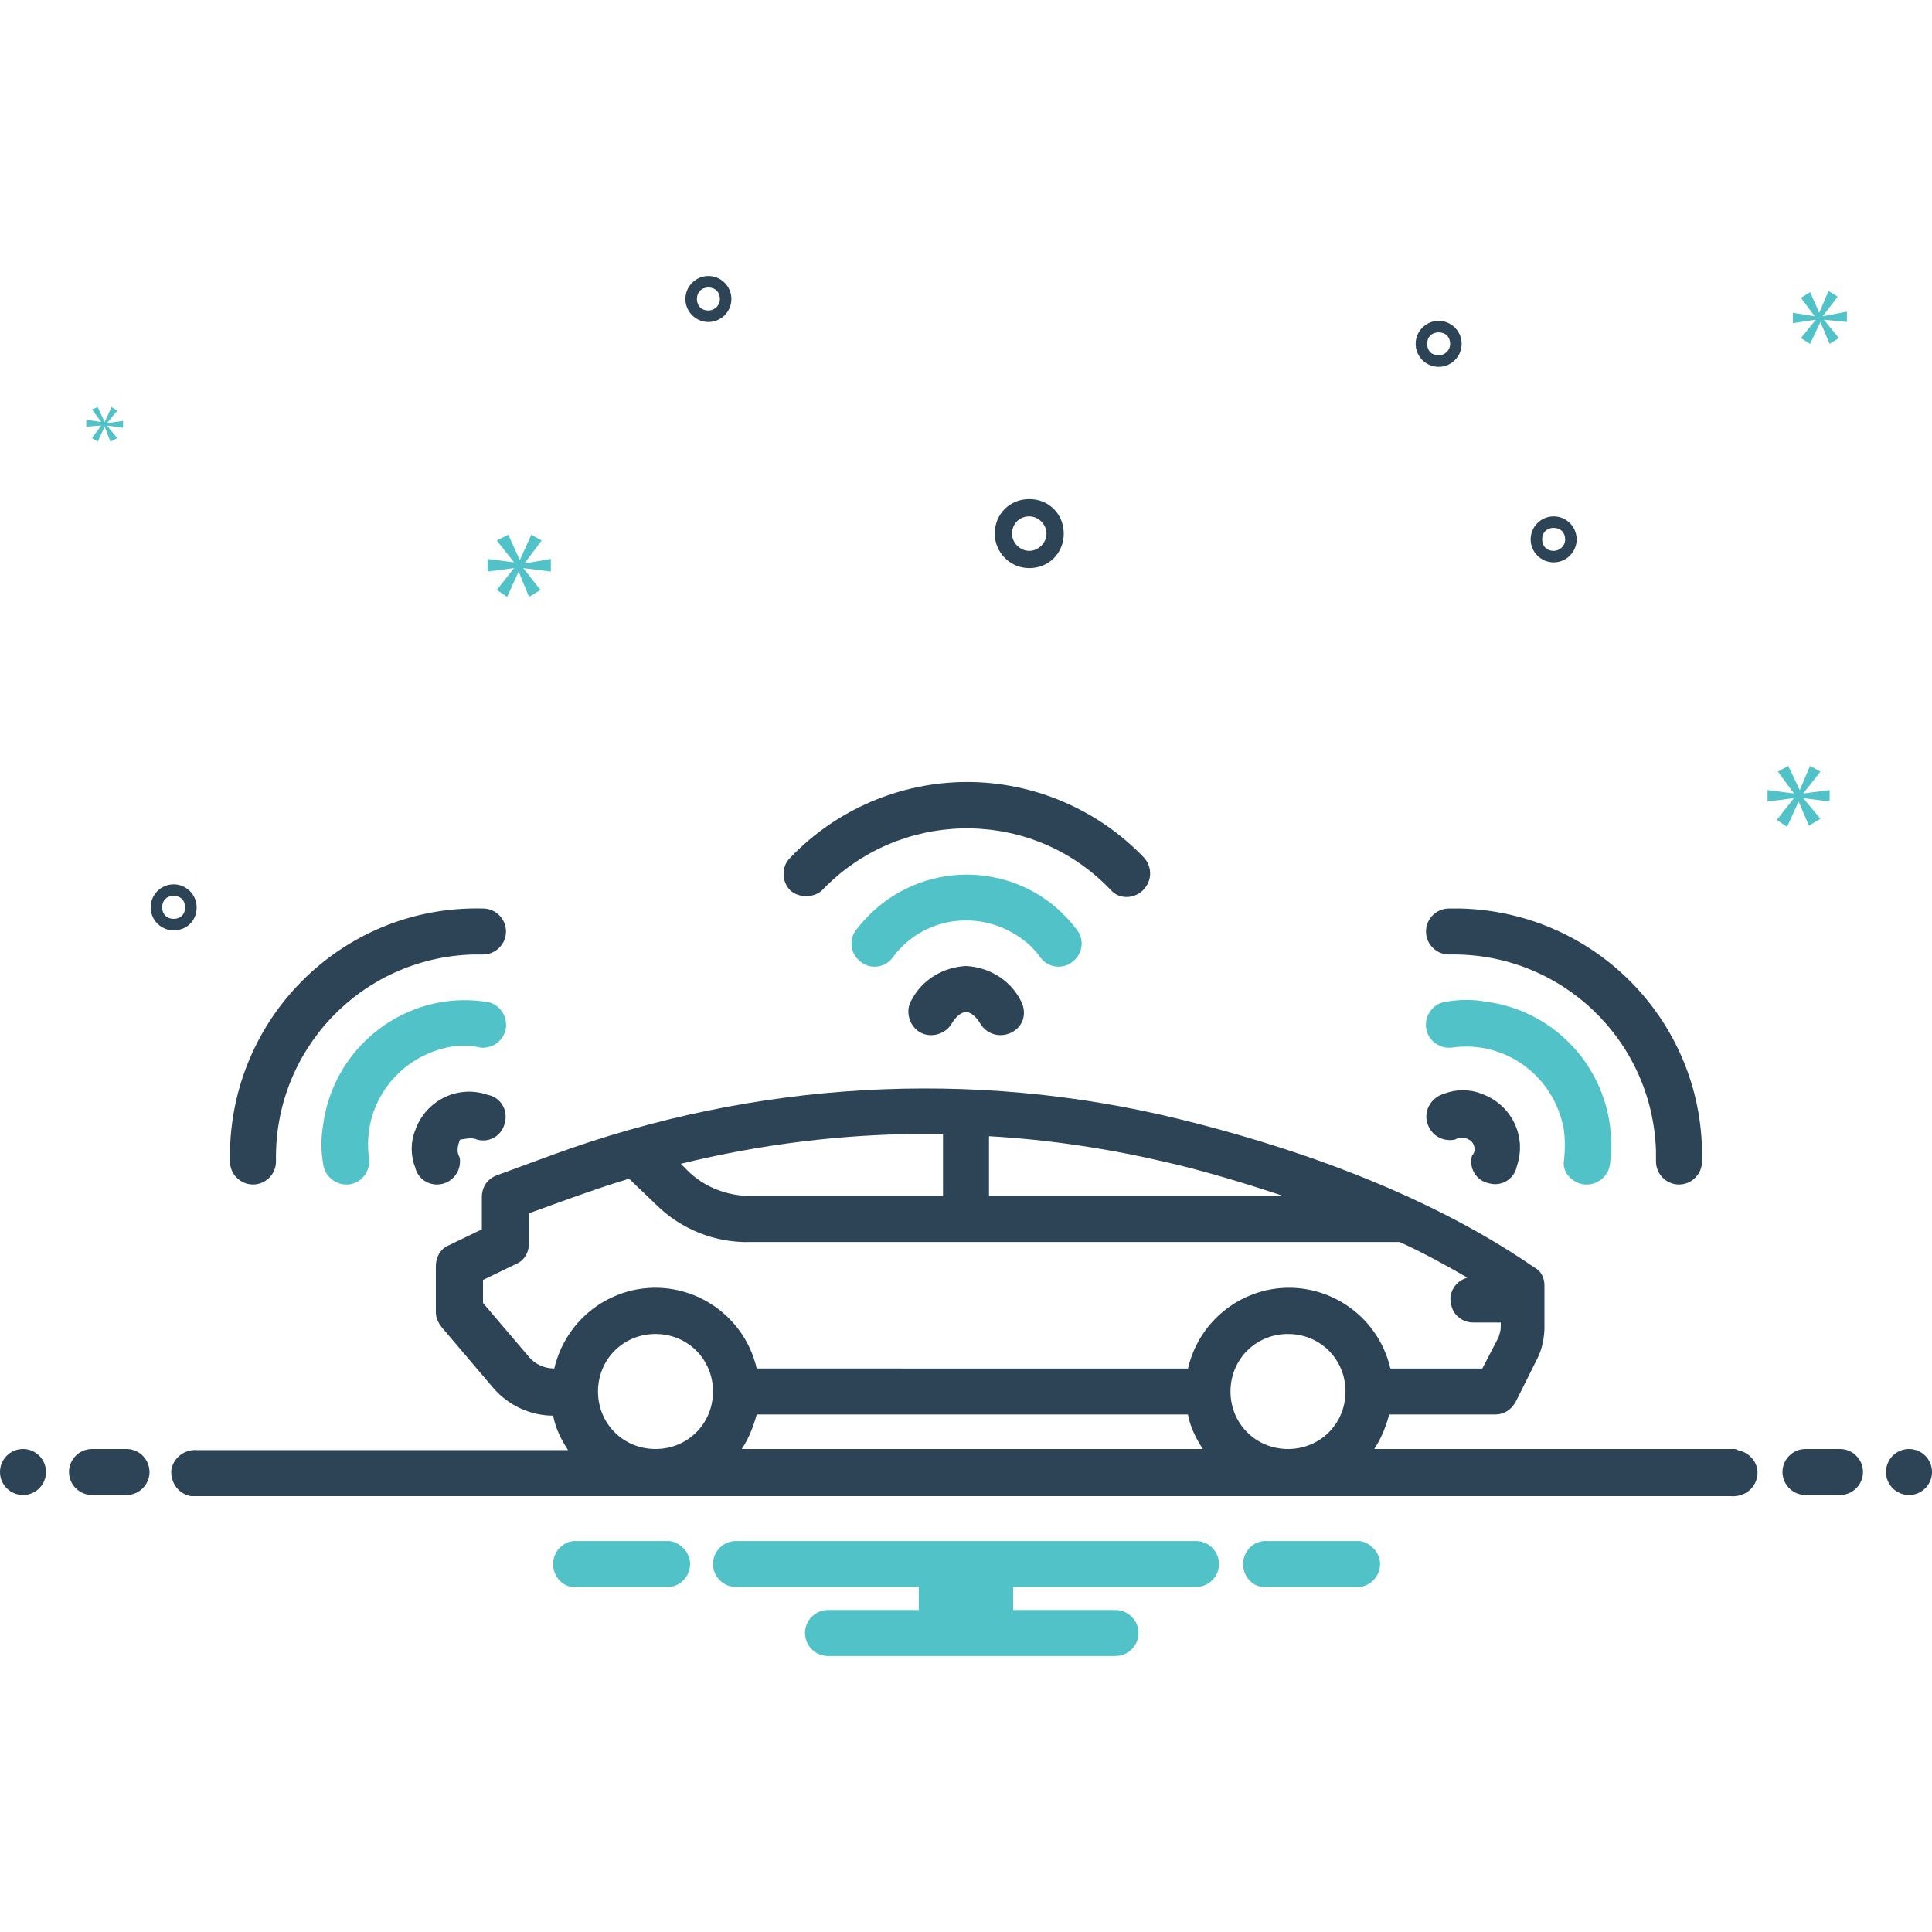 <?xml version="1.0" encoding="UTF-8"?> <svg xmlns="http://www.w3.org/2000/svg" xmlns:xlink="http://www.w3.org/1999/xlink" version="1.1" id="Layer_1" x="0px" y="0px" viewBox="0 0 168 168" style="enable-background:new 0 0 168 168;" xml:space="preserve"> <style type="text/css"> .st0{fill:#2D4356;} .st1{fill:#51C3C8;} </style> <path class="st0" d="M146,103L146,103c1.1,0,2-0.9,2-2c0.3-11.9-9.1-21.7-21-22c-0.3,0-0.7,0-1,0c-1.1,0-2,0.9-2,2c0,0,0,0,0,0 c0,1.1,0.9,2,2,2c0,0,0,0,0,0c9.7-0.2,17.7,7.4,18,17.1c0,0.3,0,0.6,0,0.9C144,102.1,144.9,103,146,103C146,103,146,103,146,103 L146,103z"></path> <path class="st1" d="M137.8,103c0.1,0,0.1,0,0.2,0c1,0,1.9-0.8,2-1.8c0.9-6.9-3.9-13.2-10.8-14.1c-1.1-0.2-2.3-0.2-3.4,0 c-1.1,0.1-1.9,1.1-1.8,2.2s1.1,1.9,2.2,1.8l0,0c4.7-0.7,9,2.5,9.8,7.2c0.1,0.9,0.1,1.7,0,2.6C135.8,101.9,136.7,102.9,137.8,103z"></path> <path class="st0" d="M124.1,97.6c0.3,1.1,1.3,1.7,2.4,1.5c0.5-0.3,1.1-0.2,1.5,0.2c0.3,0.4,0.3,0.9,0,1.2c-0.3,1.1,0.4,2.2,1.5,2.4 c1.1,0.3,2.2-0.4,2.4-1.5c0.9-2.6-0.5-5.4-3.1-6.3c-1-0.4-2.2-0.4-3.2,0C124.5,95.4,123.8,96.5,124.1,97.6z"></path> <path class="st0" d="M42,79c-11.9-0.3-21.7,9.1-22,21c0,0.3,0,0.7,0,1c0,1.1,0.9,2,2,2h0c1.1,0,2-0.9,2-2c0,0,0,0,0,0 c-0.2-9.7,7.4-17.7,17.1-18c0.3,0,0.6,0,0.9,0h0c1.1,0,2-0.9,2-2C44,79.9,43.1,79,42,79z"></path> <path class="st1" d="M41.8,91.1c1.1,0.1,2.1-0.7,2.2-1.8s-0.7-2.1-1.8-2.2C35.3,86.1,29,91,28.1,97.8c-0.2,1.1-0.2,2.3,0,3.4 c0.1,1,1,1.8,2,1.8c0.1,0,0.1,0,0.2,0c1.1-0.1,1.9-1.1,1.8-2.2c-0.7-4.7,2.5-9,7.2-9.8C40.1,90.9,41,90.9,41.8,91.1L41.8,91.1z"></path> <path class="st0" d="M41.5,99.1c1.1,0.3,2.2-0.4,2.4-1.5c0.3-1.1-0.4-2.2-1.5-2.4c-2.6-0.9-5.4,0.5-6.3,3.1c-0.4,1-0.4,2.2,0,3.2 c0.2,0.9,1,1.5,1.9,1.5c1.1,0,2-0.9,2-2c0-0.2,0-0.3-0.1-0.5c-0.2-0.4-0.1-0.9,0.1-1.4C40.6,99,41.1,98.9,41.5,99.1z"></path> <path class="st0" d="M99.4,77.4c0.8-0.8,0.8-2,0.1-2.8c-4-4.2-9.6-6.6-15.4-6.6h0c-5.8,0-11.4,2.4-15.4,6.6c-0.8,0.8-0.7,2.1,0,2.8 s2.1,0.7,2.8,0c0,0,0,0,0,0c6.6-6.9,17.6-7.2,24.5-0.6c0.2,0.2,0.4,0.4,0.6,0.6C97.3,78.2,98.6,78.2,99.4,77.4 C99.4,77.4,99.4,77.4,99.4,77.4z"></path> <path class="st1" d="M90.5,83.3c0.7,0.9,2,1,2.8,0.3c0.9-0.7,1-2,0.3-2.8c0,0,0,0,0,0c-4-5.3-11.5-6.3-16.8-2.3 c-0.9,0.7-1.6,1.4-2.3,2.3c-0.7,0.8-0.6,2.1,0.3,2.8c0.8,0.7,2.1,0.6,2.8-0.3c0,0,0,0,0,0c2.6-3.6,7.6-4.3,11.2-1.7 C89.4,82,90,82.6,90.5,83.3z"></path> <g> <path class="st0" d="M84,84c-2,0.1-3.8,1.2-4.7,2.9c-0.6,0.9-0.3,2.2,0.6,2.8s2.2,0.3,2.8-0.6c0.4-0.7,0.9-1.1,1.3-1.1 s0.9,0.4,1.3,1.1c0.6,0.9,1.8,1.2,2.8,0.6s1.2-1.8,0.6-2.8l0,0C87.8,85.2,86,84.1,84,84z"></path> <path class="st0" d="M89.5,49.4c1.7,0,3-1.3,3-3s-1.3-3-3-3s-3,1.3-3,3C86.5,48,87.8,49.4,89.5,49.4z M89.5,44.9 c0.8,0,1.5,0.7,1.5,1.5s-0.7,1.5-1.5,1.5S88,47.2,88,46.4C88,45.6,88.6,44.9,89.5,44.9z"></path> <path class="st0" d="M125.1,27.9c-1.1,0-2,0.9-2,2s0.9,2,2,2s2-0.9,2-2C127.1,28.8,126.2,27.9,125.1,27.9z M125.1,30.9 c-0.6,0-1-0.4-1-1s0.4-1,1-1s1,0.4,1,1C126.1,30.5,125.6,30.9,125.1,30.9z"></path> <path class="st0" d="M61.6,24c-1.1,0-2,0.9-2,2s0.9,2,2,2s2-0.9,2-2C63.6,24.9,62.7,24,61.6,24z M61.6,27c-0.6,0-1-0.4-1-1 s0.4-1,1-1s1,0.4,1,1C62.6,26.6,62.1,27,61.6,27z"></path> <path class="st0" d="M135.1,44.9c-1.1,0-2,0.9-2,2s0.9,2,2,2s2-0.9,2-2C137.1,45.8,136.2,44.9,135.1,44.9z M135.1,47.9 c-0.6,0-1-0.4-1-1s0.4-1,1-1s1,0.4,1,1C136.1,47.5,135.6,47.9,135.1,47.9z"></path> <path class="st0" d="M17.1,78.9c0-1.1-0.9-2-2-2s-2,0.9-2,2s0.9,2,2,2C16.2,80.9,17.1,80.1,17.1,78.9z M14.1,78.9c0-0.6,0.4-1,1-1 s1,0.4,1,1s-0.4,1-1,1C14.5,79.9,14.1,79.5,14.1,78.9z"></path> </g> <path class="st1" d="M45.6,49l1.5-2l-0.9-0.5l-1,2.2h0l-1-2.2l-1,0.5l1.5,1.9v0l-2.3-0.3v1.1l2.3-0.3v0l-1.5,1.9l0.9,0.6l1-2.2h0 l0.9,2.2l1-0.6l-1.5-1.9v0l2.4,0.3v-1.1L45.6,49L45.6,49z"></path> <path class="st1" d="M8.8,37L8,38.1l0.5,0.3l0.6-1.3h0l0.5,1.3l0.6-0.3L9.3,37v0l1.4,0.2v-0.6l-1.4,0.2v0l0.9-1.1l-0.5-0.3l-0.6,1.3 h0l-0.6-1.3L8,35.6l0.8,1.1v0l-1.3-0.2v0.6L8.8,37L8.8,37z"></path> <path class="st1" d="M159.1,69.7v-1l-2.3,0.3v0l1.5-1.9l-0.9-0.5l-0.9,2.1h0l-1-2.1l-0.9,0.5l1.4,1.9v0l-2.3-0.3v1l2.3-0.3v0 l-1.5,1.9l0.9,0.6l1-2.2h0l0.9,2.1l1-0.6l-1.5-1.8v0L159.1,69.7z"></path> <path class="st1" d="M158.5,27.5l1.3-1.7l-0.8-0.5l-0.8,1.9h0l-0.8-1.8l-0.8,0.5l1.2,1.6v0l-1.9-0.3v0.9l2-0.3v0l-1.3,1.6l0.8,0.5 l0.9-1.9h0l0.8,1.9l0.8-0.5l-1.3-1.6v0l2,0.2v-0.9L158.5,27.5L158.5,27.5z"></path> <circle class="st0" cx="2" cy="128" r="2"></circle> <path class="st0" d="M11,126H8c-1.1,0-2,0.9-2,2s0.9,2,2,2h3c1.1,0,2-0.9,2-2S12.1,126,11,126z"></path> <path class="st0" d="M160,126h-3c-1.1,0-2,0.9-2,2s0.9,2,2,2h3c1.1,0,2-0.9,2-2S161.1,126,160,126z"></path> <circle class="st0" cx="166" cy="128" r="2"></circle> <path class="st1" d="M118.2,134h-8.3c-1.1,0.1-1.9,1.1-1.8,2.2c0.1,1,0.9,1.8,1.8,1.8h8.3c1.1-0.1,1.9-1.1,1.8-2.2 C119.9,134.9,119.1,134.1,118.2,134z"></path> <path class="st1" d="M58.2,134h-8.3c-1.1,0.1-1.9,1.1-1.8,2.2c0.1,1,0.9,1.8,1.8,1.8h8.3c1.1-0.1,1.9-1.1,1.8-2.2 C59.9,134.9,59.1,134.1,58.2,134z"></path> <path class="st1" d="M104,134H64c-1.1,0-2,0.9-2,2s0.9,2,2,2h15.9v2H72c-1.1,0-2,0.9-2,2s0.9,2,2,2h25c1.1,0,2-0.9,2-2s-0.9-2-2-2 h-8.9v-2H104c1.1,0,2-0.9,2-2S105.1,134,104,134z"></path> <path class="st0" d="M150.7,126l-31.2,0c0.6-0.9,1-1.9,1.3-3h9.2c0.8,0,1.4-0.4,1.8-1.1l1.9-3.8c0.4-0.8,0.6-1.8,0.6-2.7v-3.6 c0-0.7-0.3-1.3-0.9-1.6c-10-6.9-22.3-10.8-30.9-12.9c-18-4.4-36.9-3.3-54.4,3.1l-4.9,1.8c-0.8,0.3-1.3,1-1.3,1.9v2.8l-2.9,1.4 c-0.7,0.3-1.1,1-1.1,1.8v4c0,0.5,0.2,0.9,0.5,1.3l4.5,5.3c1.3,1.5,3.2,2.4,5.2,2.4c0.2,1.1,0.7,2.1,1.3,3l-32.2,0 c-1.1-0.1-2.1,0.6-2.3,1.7c-0.1,1.1,0.6,2.1,1.7,2.3c0.2,0,0.3,0,0.5,0h133.4c1.1,0.1,2.1-0.6,2.3-1.7s-0.6-2.1-1.7-2.3 C151.1,126,150.9,126,150.7,126L150.7,126z M52,121c0-2.8,2.2-5,5-5s5,2.2,5,5s-2.2,5-5,5C54.2,126,52,123.8,52,121z M64.5,126 c0.6-0.9,1-1.9,1.3-3h37.5c0.2,1.1,0.7,2.1,1.3,3H64.5z M107,121c0-2.8,2.2-5,5-5s5,2.2,5,5s-2.2,5-5,5C109.2,126,107,123.8,107,121 z M86,98.8c5.3,0.3,10.5,1.1,15.6,2.3c3,0.7,6.4,1.7,10,2.9H86V98.8z M80.5,98.6c0.5,0,1,0,1.5,0v5.4H65.3c-2.1,0-4.1-0.8-5.5-2.2 l-0.6-0.6C66.1,99.5,73.3,98.6,80.5,98.6z M48.2,119c-0.9,0-1.7-0.4-2.2-1l-4-4.7v-2l2.9-1.4c0.7-0.3,1.1-1,1.1-1.8v-2.6l3.6-1.3 c1.7-0.6,3.4-1.2,5.1-1.7l2.3,2.2c2.2,2.2,5.2,3.4,8.3,3.3h56.4c2,0.9,4,2,5.9,3.1c-1.1,0.3-1.7,1.4-1.4,2.4c0.2,0.9,1,1.5,1.9,1.5 h2.4v0.4c0,0.3-0.1,0.6-0.2,0.9l-1.4,2.7h-8c-1.1-4.8-5.9-7.9-10.8-6.8c-3.4,0.8-6,3.4-6.8,6.8H65.8c-1.1-4.8-5.9-7.9-10.8-6.8 C51.6,113,49,115.6,48.2,119L48.2,119z"></path> </svg> 